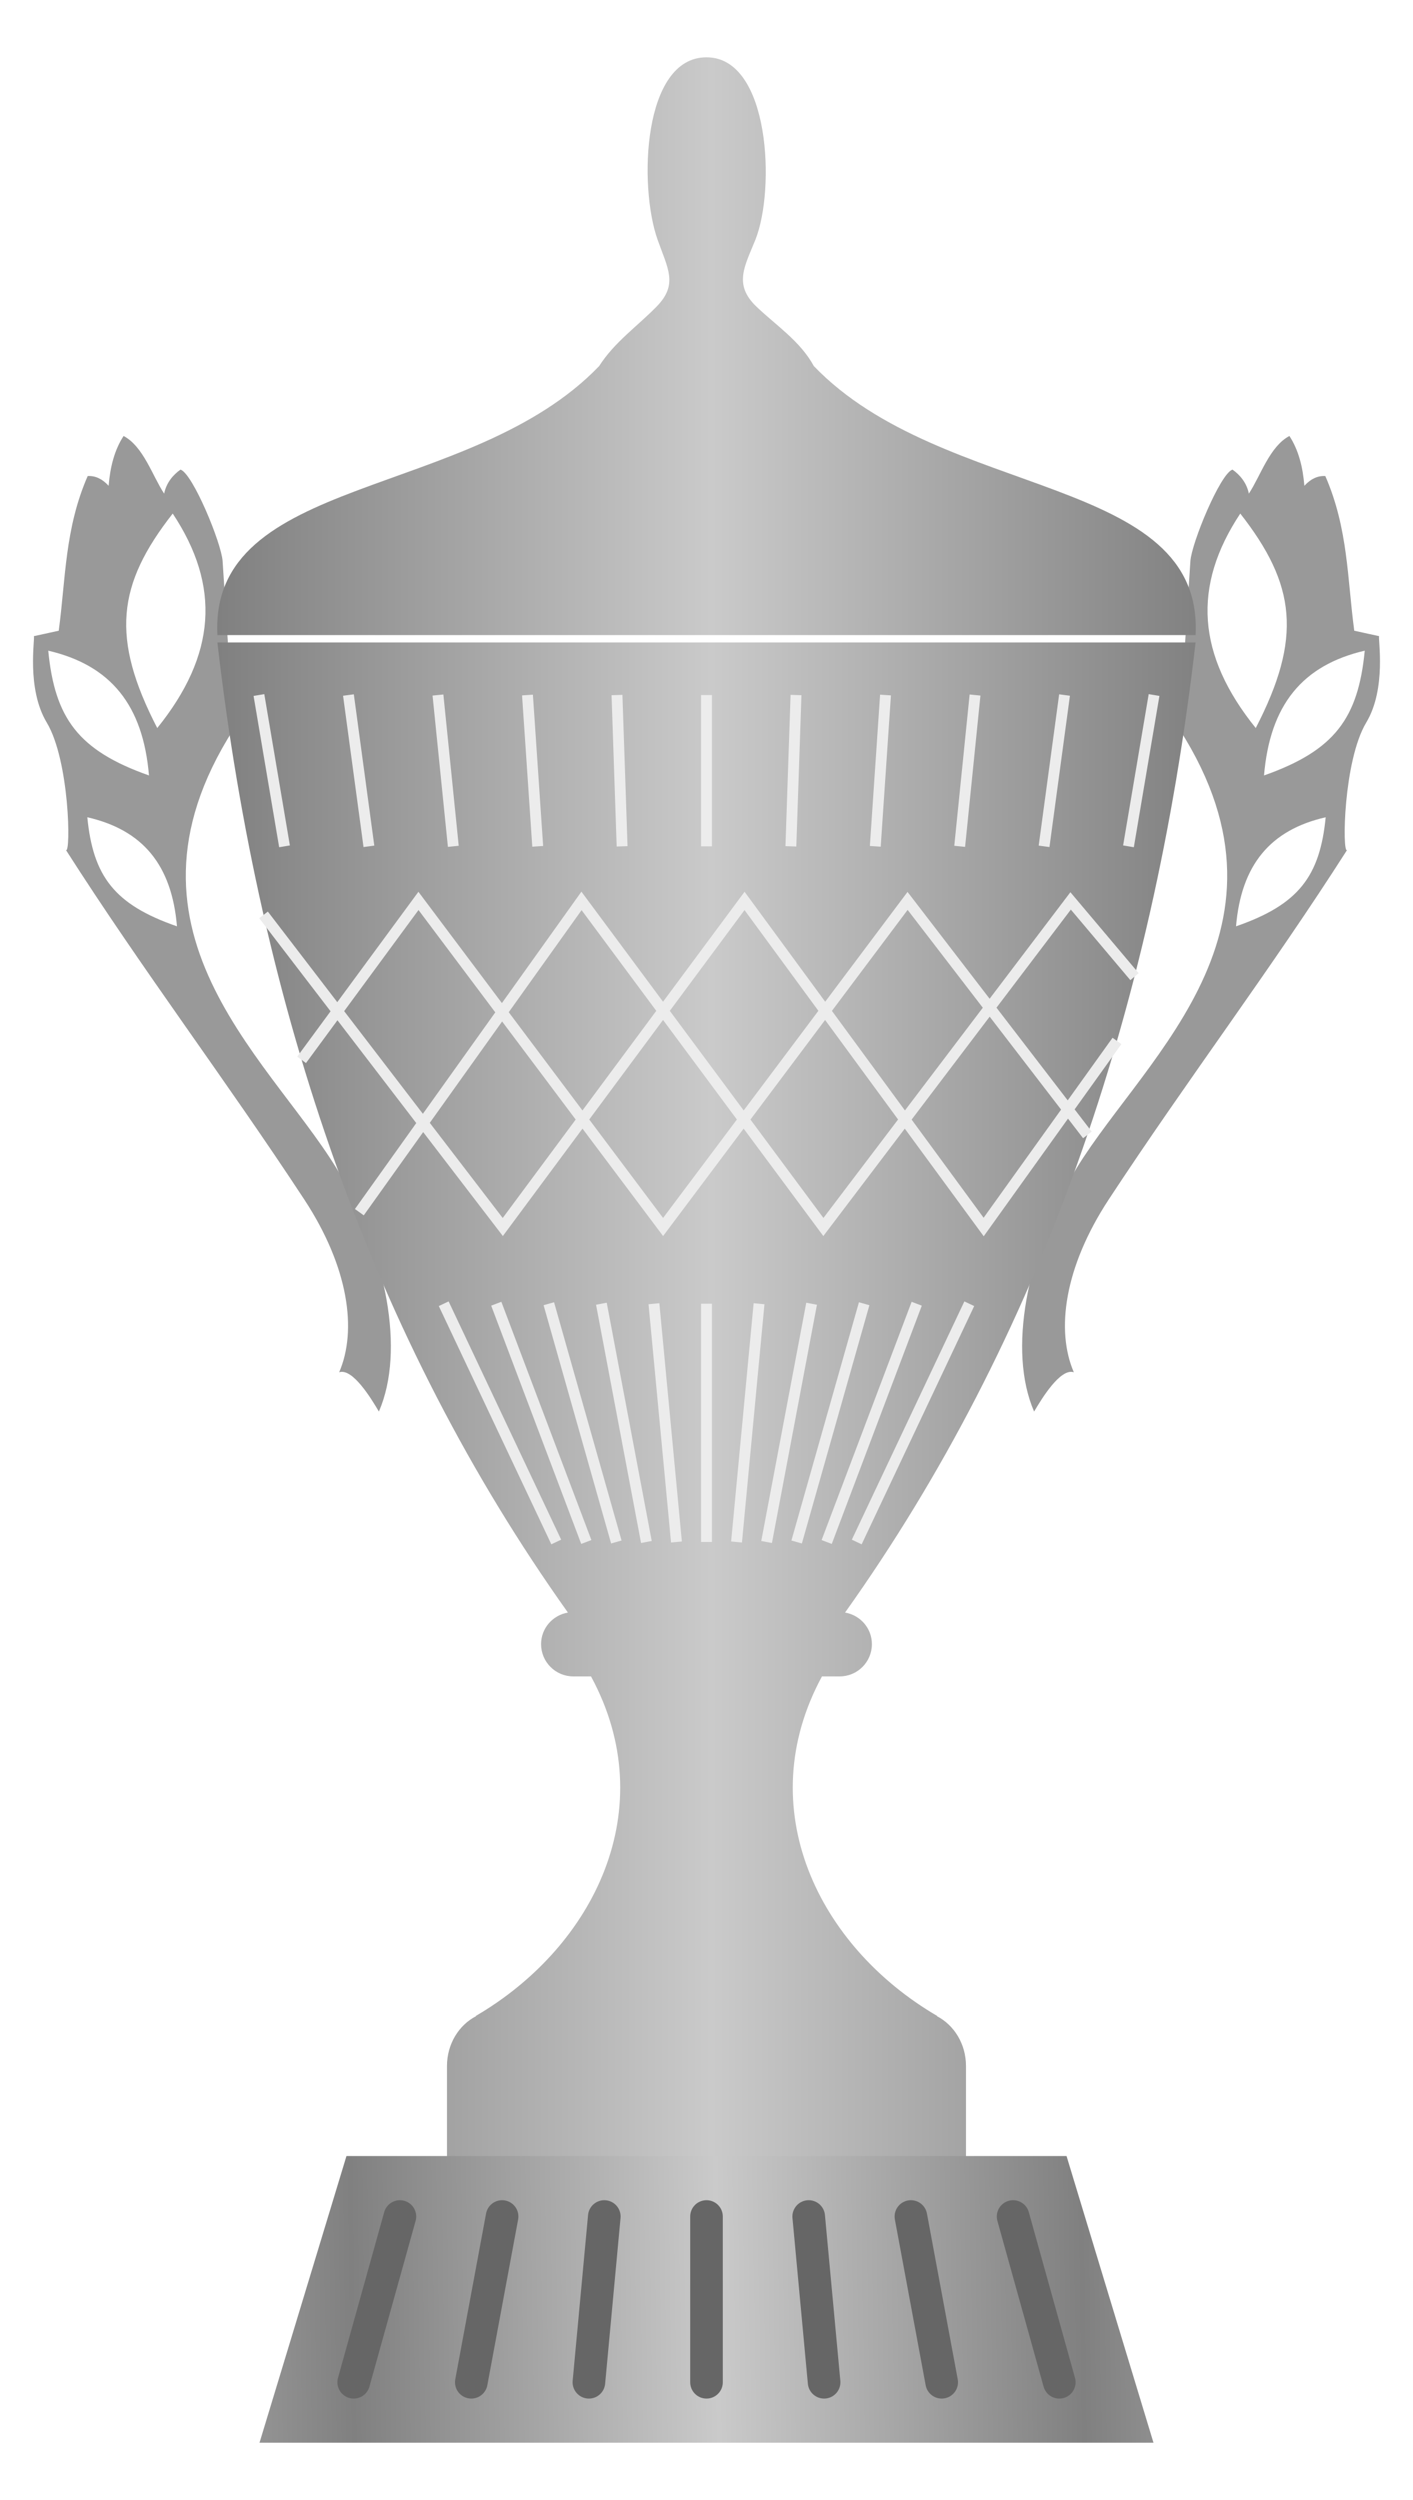 <?xml version="1.0" encoding="UTF-8" standalone="no"?>
<!-- Created with Inkscape (http://www.inkscape.org/) -->
<!DOCTYPE svg PUBLIC "-//W3C//DTD SVG 1.0//EN"	"http://www.w3.org/TR/2001/REC-SVG-20010904/DTD/svg10.dtd">
<svg
   xmlns:svg="http://www.w3.org/2000/svg"
   xmlns="http://www.w3.org/2000/svg"
   xmlns:xlink="http://www.w3.org/1999/xlink"
   xmlns:inkscape="http://www.inkscape.org/namespaces/inkscape"
   version="1.0"
   width="130"
   height="230"
   id="svg2">
  <defs
     id="defs4">
    <inkscape:path-effect
       effect="spiro"
       id="path-effect3902" />
    <linearGradient
       id="linearGradient3664-7">
      <stop
         id="stop3666-4"
         style="stop-color:#808080;stop-opacity:1"
         offset="0" />
      <stop
         id="stop3668-0"
         style="stop-color:#cacaca;stop-opacity:1"
         offset="1" />
    </linearGradient>
    <linearGradient
       id="linearGradient3664-7-8">
      <stop
         id="stop3666-4-8"
         style="stop-color:#808080;stop-opacity:1"
         offset="0" />
      <stop
         id="stop3668-0-2"
         style="stop-color:#cacaca;stop-opacity:1"
         offset="1" />
    </linearGradient>
    <linearGradient
       id="linearGradient3664-7-1">
      <stop
         id="stop3666-4-7"
         style="stop-color:#808080;stop-opacity:1"
         offset="0" />
      <stop
         id="stop3668-0-1"
         style="stop-color:#cacaca;stop-opacity:1"
         offset="1" />
    </linearGradient>
    <filter
       x="-3.72"
       y="-0.061"
       width="8.44"
       height="1.122"
       color-interpolation-filters="sRGB"
       id="filter3869">
      <feGaussianBlur
         id="feGaussianBlur3871"
         stdDeviation="0.388" />
    </filter>
    <filter
       color-interpolation-filters="sRGB"
       id="filter3913">
      <feGaussianBlur
         id="feGaussianBlur3915"
         stdDeviation="0.796" />
    </filter>
    <filter
       color-interpolation-filters="sRGB"
       id="filter3913-7">
      <feGaussianBlur
         id="feGaussianBlur3915-6"
         stdDeviation="0.796" />
    </filter>
    <linearGradient
       x1="-5.012"
       y1="99.084"
       x2="40.399"
       y2="99.084"
       id="linearGradient3986"
       xlink:href="#linearGradient3664-7-1"
       gradientUnits="userSpaceOnUse"
       gradientTransform="translate(46.508,807.761)"
       spreadMethod="reflect" />
    <linearGradient
       x1="74.488"
       y1="213.584"
       x2="40.899"
       y2="214.084"
       id="linearGradient3989"
       xlink:href="#linearGradient3664-7-8"
       gradientUnits="userSpaceOnUse"
       gradientTransform="translate(46.508,804.435)"
       spreadMethod="reflect" />
    <linearGradient
       x1="-5.012"
       y1="99.084"
       x2="40.399"
       y2="99.084"
       id="linearGradient3992"
       xlink:href="#linearGradient3664-7"
       gradientUnits="userSpaceOnUse"
       gradientTransform="translate(46.508,808.435)"
       spreadMethod="reflect" />
  </defs>
  <g
     transform="translate(-21.43,-807.4)"
     id="layer1">
    <path
       d="m 32.799,847.509 c 1.825,0.961 2.656,3.675 3.733,5.304 0.197,-0.992 0.815,-1.724 1.506,-2.211 1.134,0.379 3.765,6.761 3.873,8.426 l 1.004,15.468 c -12.164,19.065 4.187,30.899 10.025,41.326 3.913,6.989 5.81,15.745 3.35,21.44 -0.682,-1.149 -2.408,-4.026 -3.656,-3.615 1.661,-3.843 0.892,-9.65 -3.219,-15.91 -7.296,-11.11 -14.865,-21.088 -21.915,-32.131 0.455,0.325 0.336,-8.226 -1.769,-11.733 -1.892,-3.15 -1.062,-7.753 -1.186,-7.947 l 2.289,-0.501 c 0.64,-4.75 0.553,-9.399 2.663,-14.229 0.708,-0.043 1.349,0.264 1.927,0.896 0.141,-1.739 0.543,-3.305 1.376,-4.582 z m 4.522,7.138 c -5.118,6.533 -5.715,11.427 -1.423,19.732 5.417,-6.722 5.852,-13.049 1.423,-19.732 z m -11.452,12.614 c 0.607,6.219 2.767,9.184 9.267,11.479 -0.545,-6.477 -3.52,-10.139 -9.267,-11.479 z m 3.594,15.326 c 0.533,5.422 2.484,8.037 8.249,10.033 -0.478,-5.647 -3.15,-8.869 -8.249,-10.033 z M 140.061,847.509 c -1.825,0.961 -2.656,3.675 -3.733,5.304 -0.197,-0.992 -0.815,-1.724 -1.506,-2.211 -1.134,0.379 -3.765,6.761 -3.873,8.426 l -1.004,15.468 c 12.164,19.065 -4.187,30.899 -10.025,41.326 -3.913,6.989 -5.81,15.745 -3.35,21.44 0.682,-1.149 2.408,-4.026 3.656,-3.615 -1.661,-3.843 -0.892,-9.65 3.219,-15.91 7.296,-11.11 14.865,-21.088 21.915,-32.131 -0.455,0.325 -0.336,-8.226 1.769,-11.733 1.892,-3.15 1.062,-7.753 1.186,-7.947 l -2.289,-0.501 c -0.64,-4.75 -0.553,-9.399 -2.663,-14.229 -0.708,-0.043 -1.349,0.264 -1.927,0.896 -0.141,-1.739 -0.543,-3.305 -1.376,-4.582 z m -4.522,7.138 c 5.118,6.533 5.715,11.427 1.423,19.732 -5.417,-6.722 -5.852,-13.049 -1.423,-19.732 z m 11.452,12.614 c -0.607,6.219 -2.767,9.184 -9.267,11.479 0.545,-6.477 3.52,-10.139 9.267,-11.479 z m -3.594,15.326 c -0.533,5.422 -2.484,8.037 -8.249,10.033 0.478,-5.647 3.15,-8.869 8.249,-10.033 z"
       id="path3828"
       style="font-size:medium;font-style:normal;font-variant:normal;font-weight:normal;font-stretch:normal;text-indent:0;text-align:start;text-decoration:none;line-height:normal;letter-spacing:normal;word-spacing:normal;text-transform:none;direction:ltr;block-progression:tb;writing-mode:lr-tb;text-anchor:start;color:#000000;fill:#999999;fill-opacity:1;marker:none;visibility:visible;display:inline;overflow:visible;enable-background:accumulate;font-family:Bitstream Vera Sans;-inkscape-font-specification:Bitstream Vera Sans" />
    <path
       d="m 41.43,866.503 c 3.942,34.08 14.328,64.066 32.25,89.25 -1.398,0.239 -2.469,1.438 -2.469,2.906 0,1.641 1.328,2.969 2.969,2.969 l 1.625,0 c 6.572,12.122 0.341,24.853 -10.625,31.25 l 0.062,0 c -1.589,0.815 -2.688,2.559 -2.688,4.594 l 0,8.562 47.75,0 0,-8.562 c 0,-2.035 -1.099,-3.779 -2.688,-4.594 l 0.062,0 c -10.966,-6.397 -17.197,-19.128 -10.625,-31.25 l 1.625,0 c 1.641,0 2.969,-1.328 2.969,-2.969 0,-1.468 -1.071,-2.667 -2.469,-2.906 17.922,-25.184 28.308,-55.17 32.25,-89.25 l -90,0 z"
       id="path2883"
       style="color:#000000;fill:url(#linearGradient3992);fill-opacity:1;fill-rule:nonzero;stroke:none;stroke-width:1;marker:none;visibility:visible;display:inline;overflow:visible;enable-background:accumulate" />
    <path
       d="m 53.305,1005.753 66.25,0 8,26.375 -82.25,0 8,-26.375 z"
       id="rect3676"
       style="color:#000000;fill:url(#linearGradient3989);fill-opacity:1;fill-rule:nonzero;stroke:none;stroke-width:1;marker:none;visibility:visible;display:inline;overflow:visible;enable-background:accumulate" />
    <path
       d="m 86.43,812.672 c -5.86,0 -6.259,11.816 -4.5,16.781 0.943,2.662 1.91,4.111 -0.094,6.156 -1.796,1.833 -3.882,3.273 -5.281,5.469 -11.888,12.378 -35.87,9.928 -35.125,24.75 l 90,0 c 0.745,-14.822 -23.237,-12.372 -35.125,-24.75 -1.247,-2.29 -3.446,-3.716 -5.281,-5.469 -2.14,-2.044 -1.067,-3.726 -0.094,-6.156 1.839,-4.592 1.36,-16.781 -4.5,-16.781 z"
       id="path3684"
       style="color:#000000;fill:url(#linearGradient3986);fill-opacity:1;fill-rule:nonzero;stroke:none;stroke-width:1;marker:none;visibility:visible;display:inline;overflow:visible;enable-background:accumulate" />
    <path
       d="m 74.323,1020.587 -1.417,15.25 m -7.986,-15.25 -2.833,15.25 m -6.569,-15.25 -4.25,15.25 m 32.458,-15.25 -4e-6,15.25 m 9.403,-15.25 1.417,15.25 m 7.986,-15.25 2.833,15.25 m 6.569,-15.25 4.25,15.25"
       transform="matrix(-1,0,0,1,170.156,-9.272)"
       id="path3889"
       style="fill:none;stroke:#666666;stroke-width:3;stroke-linecap:round;stroke-linejoin:miter;stroke-miterlimit:4;stroke-opacity:1;stroke-dasharray:none;filter:url(#filter3869)" />
    <path
       d="m 121.474,911.811 -16.544,-21.529 -22.494,30 -22.506,-30 -10.752,14.623 m 5.313,14.014 20.439,-28.637 22.253,30 22.747,-30 5.878,6.969 m -80.132,-5.683 22.012,28.715 22.242,-30 22,30 12.264,-17.118"
       id="path3900"
       style="fill:none;stroke:#ececec;stroke-width:1px;stroke-linecap:butt;stroke-linejoin:miter;stroke-opacity:1;filter:url(#filter3913)" />
    <path
       d="m 59.216,932.613 10.354,21.92 m 8.988,-21.92 2.071,21.92 m -6.906,-21.92 4.141,21.92 m -8.977,-21.92 6.212,21.92 m -11.047,-21.92 8.283,21.92 m 35.235,-21.92 -10.354,21.92 m -13.823,-21.92 -1.1e-5,21.92 m 4.835,-21.92 -2.071,21.92 m 6.906,-21.92 -4.141,21.92 m 8.977,-21.92 -6.212,21.92 m 11.047,-21.92 -8.283,21.92"
       transform="matrix(-1,0,0,1,169.823,-5.272)"
       id="path3960"
       style="color:#000000;fill:none;stroke:#ececec;stroke-width:1px;stroke-linecap:butt;stroke-linejoin:miter;stroke-miterlimit:4;stroke-opacity:1;stroke-dasharray:none;stroke-dashoffset:0;marker:none;visibility:visible;display:inline;overflow:visible;filter:url(#filter3913-7);enable-background:accumulate" />
    <path
       d="m 41.216,932.613 2.354,13.92 m 30.588,-13.92 0.471,13.92 m -8.706,-13.92 0.941,13.92 m -9.177,-13.92 1.412,13.92 m -9.647,-13.92 1.883,13.92 m 72.235,-13.92 -2.354,13.92 m -38.823,-13.92 -7e-6,13.92 m 8.235,-13.92 -0.471,13.92 m 8.706,-13.92 -0.941,13.92 m 9.177,-13.92 -1.412,13.92 m 9.648,-13.92 -1.883,13.92"
       transform="matrix(-1,0,0,1,168.823,-61.272)"
       id="path3963"
       style="color:#000000;fill:none;stroke:#ececec;stroke-width:1px;stroke-linecap:butt;stroke-linejoin:miter;stroke-miterlimit:4;stroke-opacity:1;stroke-dasharray:none;stroke-dashoffset:0;marker:none;visibility:visible;display:inline;overflow:visible;filter:url(#filter3913-7);enable-background:accumulate" />
  </g>
</svg>
